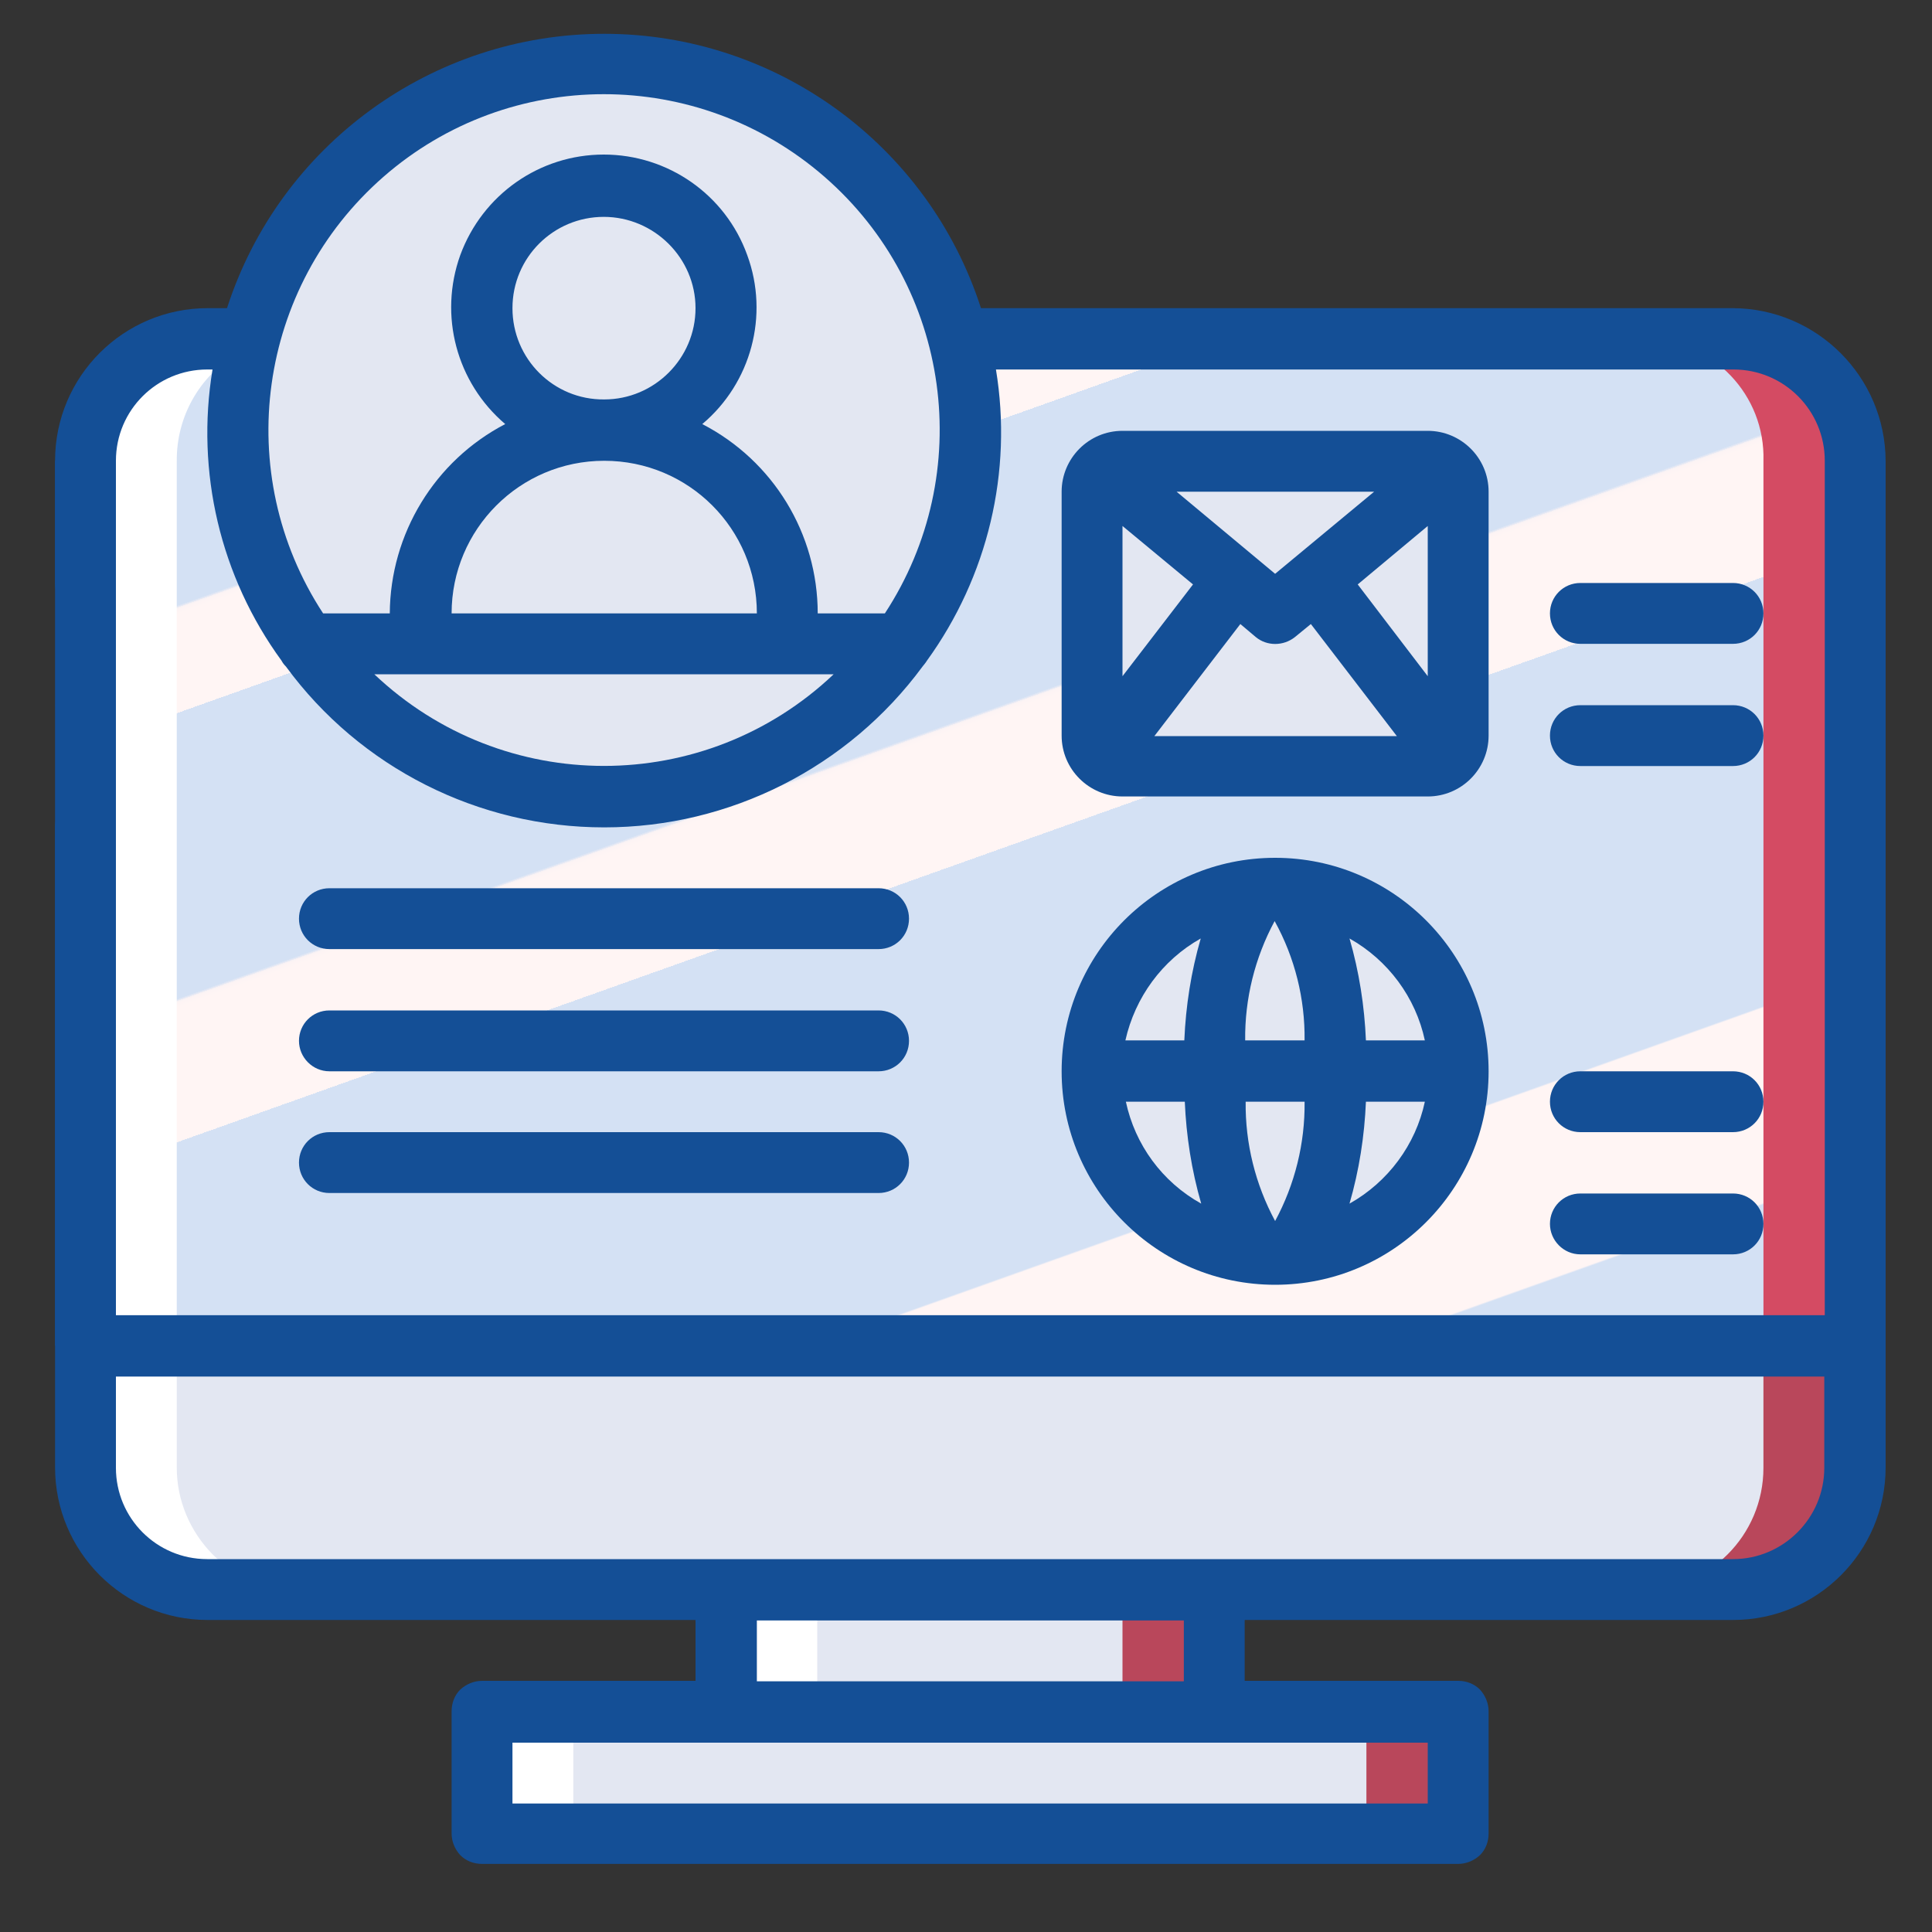 <?xml version="1.0" encoding="utf-8"?>
<!-- Generator: Adobe Illustrator 23.0.6, SVG Export Plug-In . SVG Version: 6.00 Build 0)  -->
<svg version="1.1" id="Calque_1" xmlns="http://www.w3.org/2000/svg" xmlns:xlink="http://www.w3.org/1999/xlink" x="0px" y="0px"
	 viewBox="0 0 400 400" style="enable-background:new 0 0 400 400;" xml:space="preserve">
<rect x="0" y="0" width="400" height="400" fill="#333333" stroke="none"/>
<style type="text/css">
	.st0{opacity:0.8;fill:#DB4D65;}
	.st1{fill:#E3E7F2;}
	.st2{fill:url(#SVGID_1_);}
	.st3{fill:#FFFFFF;}
	.st4{fill:#144F96;}
</style>
<rect x="150.3" y="313.1" class="st0" width="101.1" height="57.4"/>
<path class="st0" d="M42.9,70.2h315.8c14,0,25.3,11.3,25.3,25.3v208.4c0,14-11.3,25.3-25.3,25.3H42.9c-14,0-25.3-11.3-25.3-25.3
	V95.4C17.7,81.5,29,70.2,42.9,70.2z"/>
<path class="st0" d="M106.1,354.4h189.5c3.5,0,6.3,2.8,6.3,6.3v12.6c0,3.5-2.8,6.3-6.3,6.3H106.1c-3.5,0-6.3-2.8-6.3-6.3v-12.6
	C99.8,357.2,102.6,354.4,106.1,354.4z"/>
<g>
	<polygon class="st1" points="232.4,313.1 232.4,370.5 131.4,370.5 131.4,354.4 150.3,354.4 150.3,329.1 131.4,329.1 131.4,313.1 	
		"/>
	<path class="st1" d="M42.9,70.2h296.9c14,0,25.3,11.3,25.3,25.3v208.4c0,14-11.3,25.3-25.3,25.3H42.9c-14,0-25.3-11.3-25.3-25.3
		V95.4C17.7,81.5,29,70.2,42.9,70.2z"/>
	<path class="st1" d="M106.1,354.4h170.5c3.5,0,6.3,2.8,6.3,6.3v12.6c0,3.5-2.8,6.3-6.3,6.3H106.1c-3.5,0-6.3-2.8-6.3-6.3v-12.6
		C99.8,357.2,102.6,354.4,106.1,354.4z"/>
</g>
<path class="st0" d="M384,278.6V95.4c0-6.7-2.7-13.1-7.4-17.9c-4.7-4.7-11.2-7.4-17.9-7.4H42.9c-6.7,0-13.1,2.7-17.9,7.4
	c-4.7,4.7-7.4,11.2-7.4,17.9v183.2L384,278.6L384,278.6z"/>
<linearGradient id="SVGID_1_" gradientUnits="userSpaceOnUse" x1="-270.321" y1="148.742" x2="-269.745" y2="149.703" gradientTransform="matrix(469.356 0 0 281.6 126933.133 -41839.414)">
	<stop  offset="0" style="stop-color:#D4E1F4"/>
	<stop  offset="0.172" style="stop-color:#D4E1F4"/>
	<stop  offset="0.2" style="stop-color:#D4E1F4"/>
	<stop  offset="0.2" style="stop-color:#DAE4F4"/>
	<stop  offset="0.201" style="stop-color:#EBEBF4"/>
	<stop  offset="0.201" style="stop-color:#F6F1F4"/>
	<stop  offset="0.202" style="stop-color:#FDF4F4"/>
	<stop  offset="0.205" style="stop-color:#FFF5F4"/>
	<stop  offset="0.252" style="stop-color:#FFF5F4"/>
	<stop  offset="0.26" style="stop-color:#FFF5F4"/>
	<stop  offset="0.26" style="stop-color:#D4E1F4"/>
	<stop  offset="0.397" style="stop-color:#D4E1F4"/>
	<stop  offset="0.42" style="stop-color:#D4E1F4"/>
	<stop  offset="0.42" style="stop-color:#DAE4F4"/>
	<stop  offset="0.421" style="stop-color:#EBEBF4"/>
	<stop  offset="0.421" style="stop-color:#F6F1F4"/>
	<stop  offset="0.422" style="stop-color:#FDF4F4"/>
	<stop  offset="0.425" style="stop-color:#FFF5F4"/>
	<stop  offset="0.489" style="stop-color:#FFF5F4"/>
	<stop  offset="0.5" style="stop-color:#FFF5F4"/>
	<stop  offset="0.5" style="stop-color:#F9F2F4"/>
	<stop  offset="0.5" style="stop-color:#E8EBF4"/>
	<stop  offset="0.5" style="stop-color:#DDE5F4"/>
	<stop  offset="0.5" style="stop-color:#D6E2F4"/>
	<stop  offset="0.501" style="stop-color:#D4E1F4"/>
	<stop  offset="0.706" style="stop-color:#D4E1F4"/>
	<stop  offset="0.74" style="stop-color:#D4E1F4"/>
	<stop  offset="0.741" style="stop-color:#FFF5F4"/>
	<stop  offset="0.835" style="stop-color:#FFF5F4"/>
	<stop  offset="0.85" style="stop-color:#FFF5F4"/>
	<stop  offset="0.851" style="stop-color:#D4E1F4"/>
</linearGradient>
<path class="st2" d="M365.1,278.6V95.4c0.4-13.6-10.4-24.9-24-25.3H41.6c-13.6,0.4-24.3,11.7-24,25.3v183.2L365.1,278.6L365.1,278.6
	z"/>
<g>
	<path class="st1" d="M186.6,133.3c-14.2,19.8-37.2,31.6-61.6,31.6s-47.3-11.8-61.6-31.6L186.6,133.3L186.6,133.3z"/>
	<path class="st1" d="M200.9,89.1c0,15.9-4.9,31.3-14.2,44.2H63.5c-19.1-26.6-19-62.5,0.4-89s53.6-37.5,84.7-27.3
		S200.8,56.3,200.9,89.1z"/>
	<circle class="st1" cx="125.1" cy="63.8" r="25.3"/>
	<path class="st1" d="M125.1,89.1c20.9,0,37.9,17,37.9,37.9v6.3H87.2V127C87.2,106.1,104.1,89.1,125.1,89.1z"/>
	<path class="st1" d="M255.7,120.1L228.1,156l-0.4,0.4c-1-1.1-1.5-2.6-1.5-4.1v-50.5c0-1.8,0.8-3.5,2.1-4.7l0.4,0.5L255.7,120.1z"/>
	<path class="st1" d="M300.4,156.3L300.4,156.3c-1.2,1.4-3,2.2-4.8,2.3h-63.2c-1.8,0-3.6-0.8-4.8-2.2l0.4-0.4l27.6-35.9l8.3,6.9
		l8.3-6.9L300,156L300.4,156.3z"/>
	<path class="st1" d="M301.9,101.7v50.5c0,1.5-0.5,2.9-1.5,4L300,156l-27.6-35.9l27-22.6l0.4-0.4C301.2,98.3,301.9,100,301.9,101.7z
		"/>
	<path class="st1" d="M299.8,97.1l-0.4,0.4l-27,22.6L264,127l-8.3-6.9l-27-22.6l-0.4-0.5c1.1-1,2.6-1.6,4.2-1.6h63.2
		C297.1,95.4,298.6,96,299.8,97.1L299.8,97.1z"/>
	<circle class="st1" cx="264" cy="221.8" r="37.9"/>
</g>
<g transform="translate(0 10)">
	<path class="st3" d="M49.2,63.2c-7.9,4.6-12.7,13.1-12.6,22.3v208.4c0,6.7,2.7,13.1,7.4,17.9c4.7,4.7,11.2,7.4,17.9,7.4H42.9
		c-6.7,0-13.1-2.7-17.9-7.4c-4.7-4.7-7.4-11.2-7.4-17.9V85.4C17.3,71.9,28,60.5,41.6,60.2h10.1L49.2,63.2z"/>
	<path class="st3" d="M118.7,350.7v12.6c0,3.5,2.8,6.3,6.3,6.3h-18.9c-3.5,0-6.3-2.8-6.3-6.3v-12.6c0-3.5,2.8-6.3,6.3-6.3h18.9
		C121.6,344.4,118.7,347.2,118.7,350.7z"/>
	<rect x="150.3" y="319.1" class="st3" width="18.9" height="25.3"/>
</g>
<g>
	<polygon class="st4" points="24,95.4 24,177.5 24,278.6 11.4,278.6 11.4,177.5 11.4,95.4 	"/>
	<g>
		<path class="st4" d="M17.7,152.3c1.7,0,3.3-0.7,4.5-1.8c2.4-2.5,2.4-6.5,0-9l-0.9-0.8c-0.4-0.2-0.7-0.4-1.1-0.6
			c-0.4-0.2-0.7-0.3-1.1-0.4c-0.4-0.1-0.8-0.1-1.3-0.1c-1.7,0-3.3,0.7-4.5,1.8c-2.4,2.5-2.4,6.5,0,9c0.6,0.6,1.3,1,2.1,1.3
			C16,152.1,16.8,152.3,17.7,152.3z"/>
		<path class="st4" d="M358.8,63.8H203.1C192.2,30,160.7,7,125.1,7S57.9,30,47,63.8h-4c-17.4,0-31.6,14.1-31.6,31.6v25.3
			c0,3.5,2.8,6.3,6.3,6.3s6.3-2.8,6.3-6.3V95.4c0-10.5,8.5-18.9,18.9-18.9H44c-3.5,21.2,1.6,42.9,14.3,60.3c0.2,0.4,0.5,0.8,0.9,1.2
			c15.4,21,39.9,33.3,65.9,33.3s50.5-12.4,65.9-33.3c0.3-0.4,0.6-0.7,0.9-1.2c12.6-17.4,17.8-39.1,14.3-60.3h152.7
			c10.5,0,18.9,8.5,18.9,18.9v176.9H24V171.2c0-3.5-2.8-6.3-6.3-6.3s-6.3,2.8-6.3,6.3v132.6c0,17.4,14.1,31.6,31.6,31.6H144v12.6
			H99.8c-1.7,0-3.3,0.7-4.5,1.8c-1.2,1.2-1.8,2.8-1.8,4.5v25.3c0,1.7,0.7,3.3,1.8,4.5c1.2,1.2,2.8,1.8,4.5,1.8h202.1
			c1.7,0,3.3-0.7,4.5-1.8c1.2-1.2,1.8-2.8,1.8-4.5v-25.3c0-1.7-0.7-3.3-1.8-4.5c-1.2-1.2-2.8-1.8-4.5-1.8h-44.2v-12.6h101.1
			c17.4,0,31.6-14.1,31.6-31.6V95.4C390.3,78,376.2,63.9,358.8,63.8z M77.5,139.6h95.1C145.9,164.9,104.2,164.9,77.5,139.6z
			 M106.1,63.8c0-10.5,8.5-18.9,18.9-18.9S144,53.4,144,63.8s-8.5,18.9-18.9,18.9C114.6,82.8,106.1,74.3,106.1,63.8z M93.5,127
			c0-17.4,14.1-31.6,31.6-31.6s31.6,14.1,31.6,31.6H93.5z M183.2,127h-13.9c0-16.5-9.2-31.6-23.9-39.2c10.1-8.5,13.9-22.5,9.3-35
			c-4.5-12.5-16.4-20.8-29.7-20.8s-25.1,8.3-29.7,20.8c-4.5,12.5-0.8,26.4,9.3,35c-14.6,7.6-23.8,22.7-23.9,39.2H66.9
			c-19-29-13.6-67.6,12.5-90.4s65.1-22.8,91.3,0S202.2,98,183.2,127z M295.6,373.4H106.1v-12.6h189.5V373.4z M245.1,348.1h-88.4
			v-12.6h88.4L245.1,348.1L245.1,348.1z M358.8,322.8H42.9c-10.5,0-18.9-8.5-18.9-18.9v-18.9h353.7v18.9
			C377.7,314.3,369.2,322.8,358.8,322.8z"/>
		<path class="st4" d="M68.2,196.5h113.7c3.5,0,6.3-2.8,6.3-6.3s-2.8-6.3-6.3-6.3H68.2c-3.5,0-6.3,2.8-6.3,6.3
			C61.9,193.7,64.7,196.5,68.2,196.5z"/>
		<path class="st4" d="M68.2,221.8h113.7c3.5,0,6.3-2.8,6.3-6.3c0-3.5-2.8-6.3-6.3-6.3H68.2c-3.5,0-6.3,2.8-6.3,6.3
			C61.9,218.9,64.7,221.8,68.2,221.8z"/>
		<path class="st4" d="M68.2,247h113.7c3.5,0,6.3-2.8,6.3-6.3s-2.8-6.3-6.3-6.3H68.2c-3.5,0-6.3,2.8-6.3,6.3S64.7,247,68.2,247z"/>
		<path class="st4" d="M295.6,164.9c7,0,12.6-5.7,12.6-12.6v-50.5c0-7-5.7-12.6-12.6-12.6h-63.2c-7,0-12.6,5.7-12.6,12.6v50.5
			c0,7,5.7,12.6,12.6,12.6L295.6,164.9L295.6,164.9z M232.4,108.9L247,121L232.4,140V108.9z M260,131.9c2.3,1.9,5.7,1.9,8.1,0
			l3.3-2.7l17.8,23.2h-50.2l17.8-23.2L260,131.9z M295.6,140L281.1,121l14.5-12.1L295.6,140z M264,118.8l-20.4-17h40.9L264,118.8z"
			/>
		<path class="st4" d="M264,266c24.4,0,44.2-19.8,44.2-44.2s-19.8-44.2-44.2-44.2c-24.4,0-44.2,19.8-44.2,44.2
			C219.8,246.2,239.6,266,264,266z M233.1,228.1h12.2c0.3,7.1,1.4,14.2,3.4,21.1C240.6,244.7,235,237,233.1,228.1z M270.1,215.4
			h-12.3c-0.1-8.6,2-17.1,6.1-24.7C268.1,198.3,270.2,206.8,270.1,215.4L270.1,215.4z M270.1,228.1c0.1,8.6-2,17.1-6.1,24.7
			c-4.1-7.6-6.2-16.1-6.1-24.7H270.1z M279.4,249.2c2-6.9,3.1-14,3.4-21.1H295C293.1,237,287.4,244.7,279.4,249.2z M295,215.4h-12.2
			c-0.3-7.1-1.4-14.2-3.4-21.1C287.4,198.8,293.1,206.5,295,215.4z M248.6,194.3c-2,6.9-3.1,14-3.4,21.1h-12.2
			C235,206.5,240.6,198.8,248.6,194.3z"/>
		<path class="st4" d="M327.2,133.3h31.6c3.5,0,6.3-2.8,6.3-6.3c0-3.5-2.8-6.3-6.3-6.3h-31.6c-3.5,0-6.3,2.8-6.3,6.3
			C320.9,130.5,323.7,133.3,327.2,133.3z"/>
		<path class="st4" d="M327.2,158.6h31.6c3.5,0,6.3-2.8,6.3-6.3c0-3.5-2.8-6.3-6.3-6.3h-31.6c-3.5,0-6.3,2.8-6.3,6.3
			C320.9,155.8,323.7,158.6,327.2,158.6z"/>
		<path class="st4" d="M327.2,234.4h31.6c3.5,0,6.3-2.8,6.3-6.3s-2.8-6.3-6.3-6.3h-31.6c-3.5,0-6.3,2.8-6.3,6.3
			S323.7,234.4,327.2,234.4z"/>
		<path class="st4" d="M327.2,259.7h31.6c3.5,0,6.3-2.8,6.3-6.3c0-3.5-2.8-6.3-6.3-6.3h-31.6c-3.5,0-6.3,2.8-6.3,6.3
			C320.9,256.8,323.7,259.7,327.2,259.7z"/>
	</g>
</g>
</svg>
